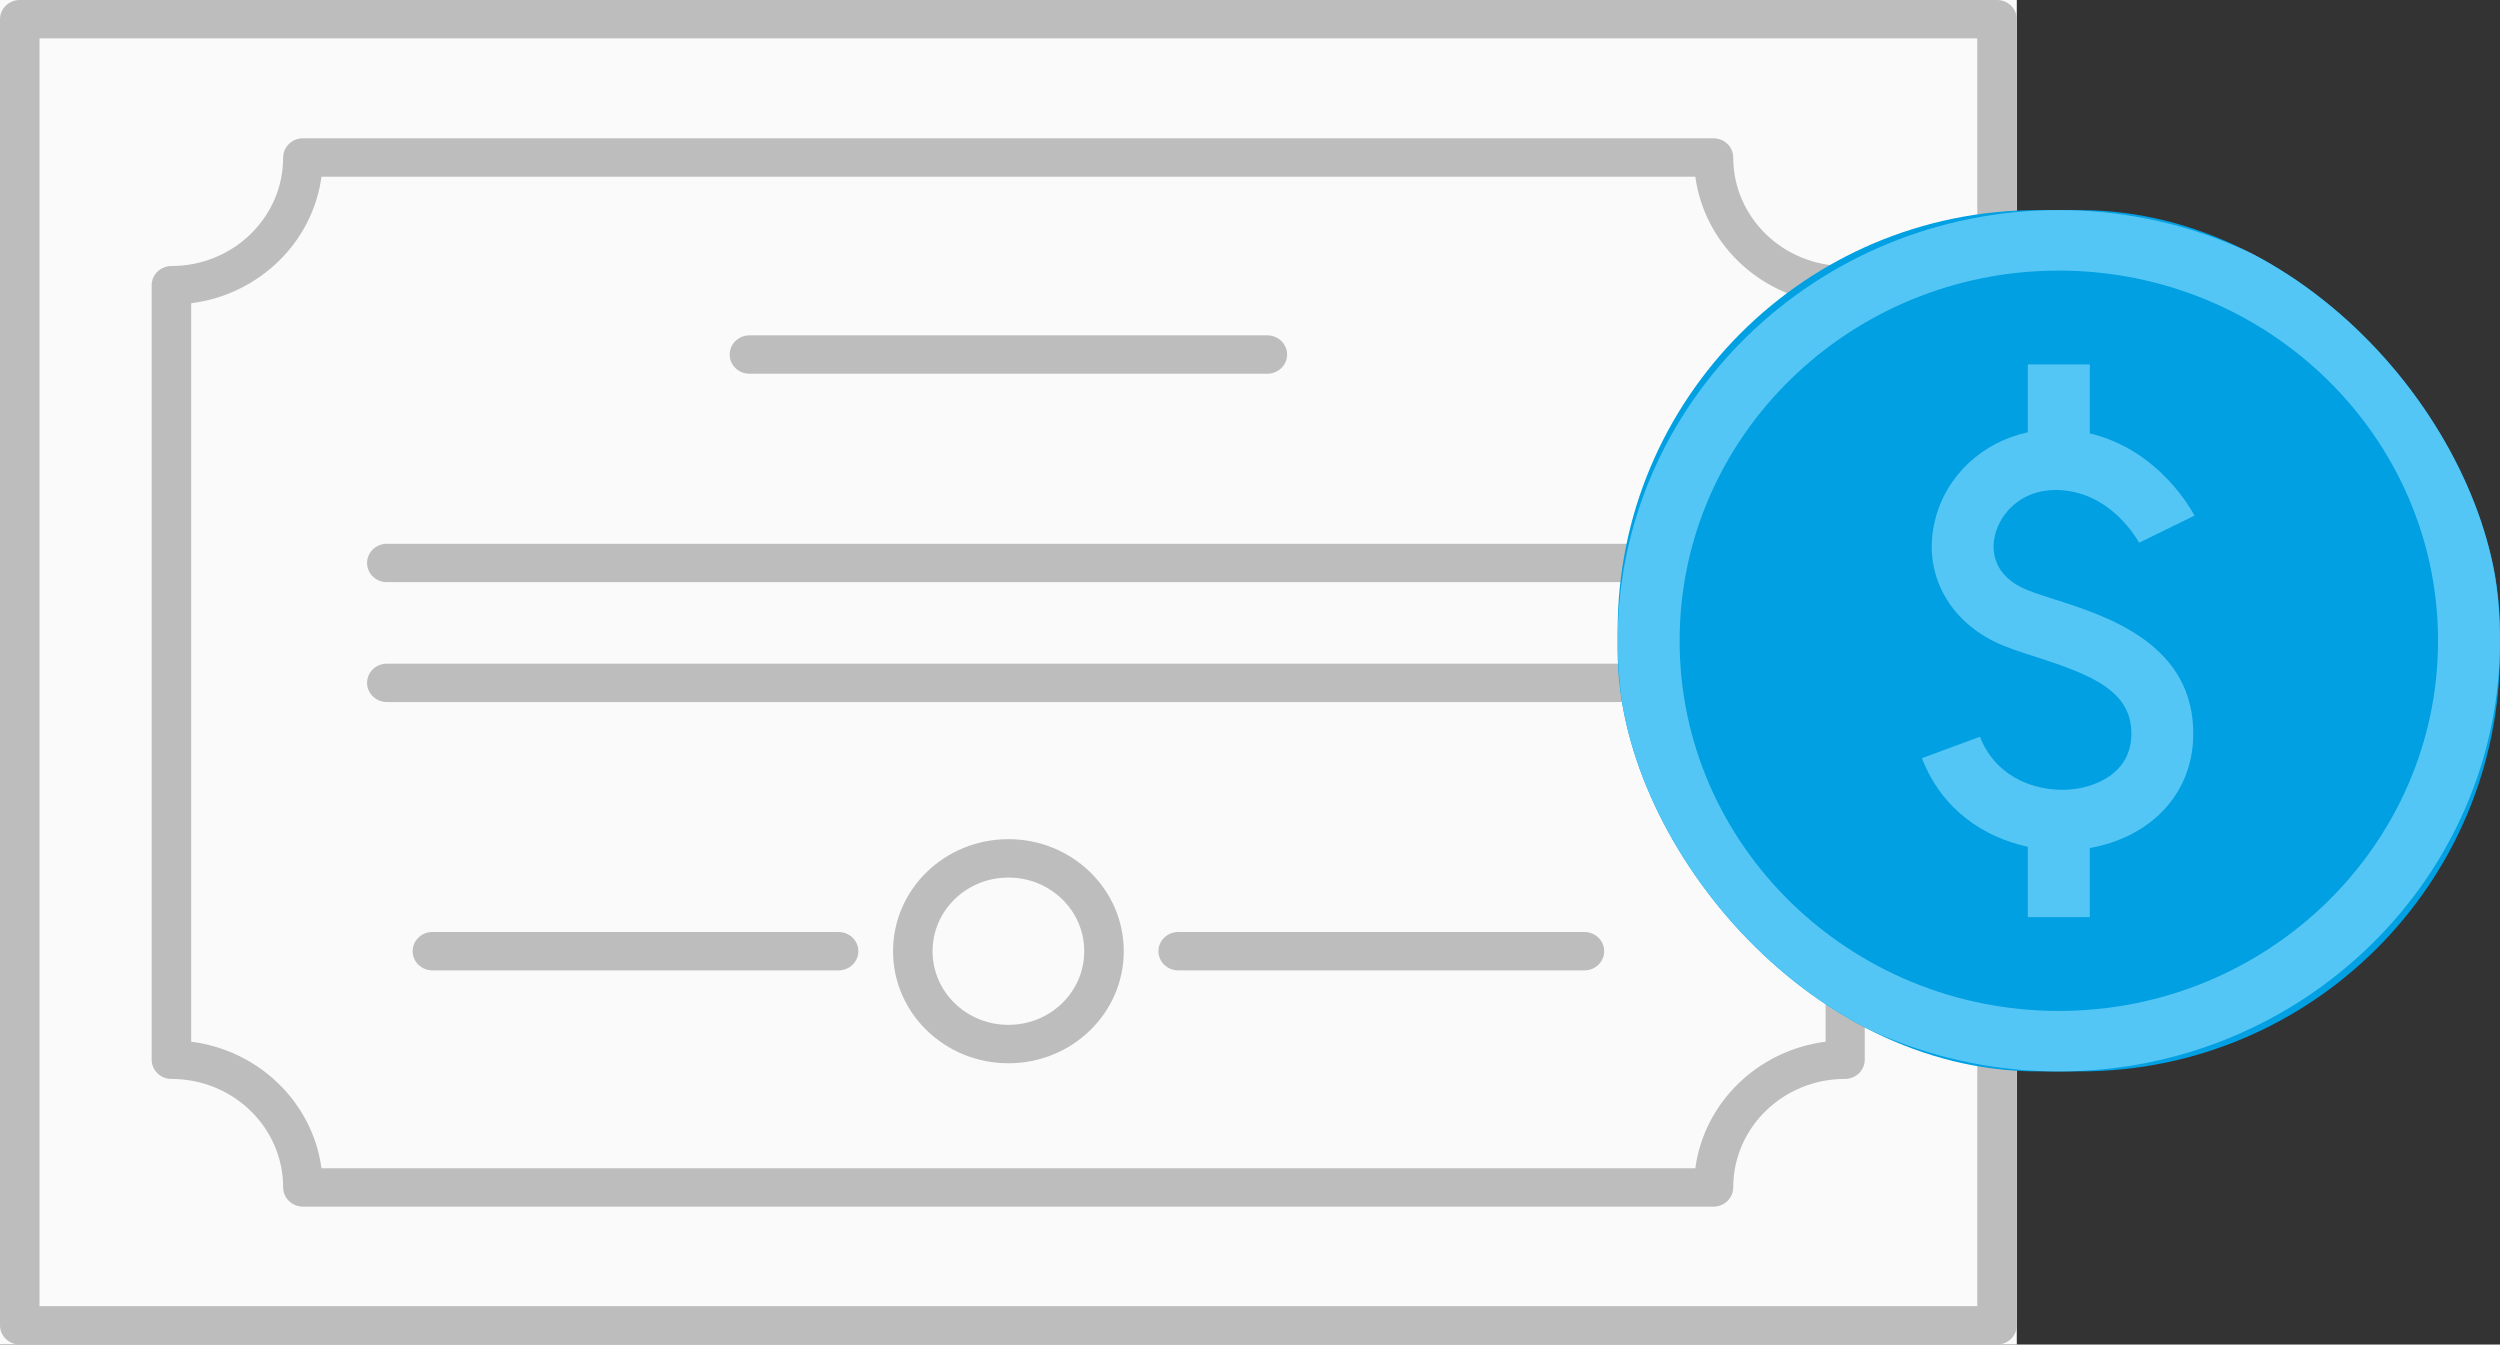 <svg width="119" height="64" viewBox="0 0 119 64" fill="none" xmlns="http://www.w3.org/2000/svg">
<rect x="0" y="0" width="119" height="64" fill="#333333" stroke="none"/>
<g clip-path="url(#clip0_0_39146)">
<rect width="96" height="64" fill="#FAFAFA"/>
<path d="M95.059 0H0.941C0.422 0 0 0.41 0 0.914V63.086C0 63.59 0.422 64 0.941 64H95.059C95.578 64 96 63.59 96 63.086V0.914C96 0.41 95.578 0 95.059 0ZM94.118 62.172H1.882V1.828H94.118V62.172Z" fill="#BDBDBD"/>
<path d="M8.16 51.357C11.098 51.357 13.478 53.669 13.478 56.522C13.478 57.026 13.901 57.436 14.419 57.436H81.562C82.08 57.436 82.502 57.026 82.502 56.522C82.502 53.669 84.883 51.357 87.821 51.357C88.339 51.357 88.762 50.947 88.762 50.443V13.576C88.762 13.072 88.339 12.662 87.821 12.662C84.883 12.662 82.502 10.35 82.502 7.497C82.502 6.993 82.08 6.583 81.562 6.583H14.419C13.901 6.583 13.478 6.993 13.478 7.497C13.478 10.35 11.098 12.662 8.16 12.662C7.642 12.662 7.219 13.072 7.219 13.576V50.443C7.219 50.947 7.642 51.357 8.16 51.357ZM9.101 14.434C12.326 14.024 14.88 11.543 15.302 8.411H80.698C81.12 11.543 83.674 14.024 86.899 14.434V49.585C83.674 49.996 81.12 52.476 80.698 55.609H15.302C14.88 52.476 12.326 49.996 9.101 49.585V14.415V14.434Z" fill="#BDBDBD"/>
<path d="M35.674 17.79H60.326C60.845 17.79 61.267 17.38 61.267 16.877C61.267 16.373 60.845 15.963 60.326 15.963H35.674C35.155 15.963 34.733 16.373 34.733 16.877C34.733 17.38 35.155 17.79 35.674 17.79Z" fill="#BDBDBD"/>
<path d="M18.413 27.711H77.587C78.106 27.711 78.528 27.301 78.528 26.797C78.528 26.294 78.106 25.884 77.587 25.884H18.413C17.894 25.884 17.472 26.294 17.472 26.797C17.472 27.301 17.894 27.711 18.413 27.711Z" fill="#BDBDBD"/>
<path d="M18.413 33.417H77.587C78.106 33.417 78.528 33.007 78.528 32.504C78.528 32 78.106 31.59 77.587 31.59H18.413C17.894 31.59 17.472 32 17.472 32.504C17.472 33.007 17.894 33.417 18.413 33.417Z" fill="#BDBDBD"/>
<path d="M39.917 44.363H20.582C20.064 44.363 19.642 44.773 19.642 45.277C19.642 45.781 20.064 46.191 20.582 46.191H39.917C40.435 46.191 40.858 45.781 40.858 45.277C40.858 44.773 40.435 44.363 39.917 44.363Z" fill="#BDBDBD"/>
<path d="M75.418 44.363H56.083C55.565 44.363 55.142 44.773 55.142 45.277C55.142 45.781 55.565 46.191 56.083 46.191H75.418C75.936 46.191 76.359 45.781 76.359 45.277C76.359 44.773 75.936 44.363 75.418 44.363Z" fill="#BDBDBD"/>
<path d="M48 39.944C44.966 39.944 42.509 42.331 42.509 45.278C42.509 48.224 44.966 50.611 48 50.611C51.034 50.611 53.491 48.224 53.491 45.278C53.491 42.331 51.034 39.944 48 39.944ZM48 48.783C46.003 48.783 44.39 47.217 44.39 45.278C44.39 43.338 46.003 41.772 48 41.772C49.997 41.772 51.61 43.338 51.61 45.278C51.61 47.217 49.997 48.783 48 48.783Z" fill="#BDBDBD"/>
</g>
<g clip-path="url(#clip1_0_39146)">
<rect x="77" y="10" width="42" height="41" rx="20" fill="#00A0E2"/>
<path d="M98 10C86.421 10 77 19.196 77 30.5C77 41.804 86.421 51 98 51C109.58 51 119 41.804 119 30.5C119 19.196 109.58 10 98 10ZM98 48.12C88.05 48.12 79.95 40.22 79.95 30.5C79.95 20.78 88.05 12.88 98 12.88C107.95 12.88 116.05 20.787 116.05 30.5C116.05 40.213 107.95 48.12 98 48.12Z" fill="#54C6F5"/>
<path d="M97.819 23.32C100.461 23.32 101.762 25.735 101.822 25.833L104.457 24.544C104.383 24.4 102.821 21.422 99.475 20.63V17.344H96.525V20.577C94.359 21.042 92.616 22.645 92.1 24.792C91.523 27.155 92.643 29.413 94.943 30.546C95.486 30.814 96.163 31.03 96.88 31.259C99.589 32.13 101.507 32.902 101.453 35.003C101.399 36.967 99.489 37.438 98.898 37.536C97.222 37.811 95.056 37.157 94.245 35.069L91.483 36.09C92.435 38.551 94.446 39.86 96.525 40.305V43.656H99.475V40.364C102.398 39.847 104.33 37.785 104.397 35.082C104.511 30.677 100.307 29.328 97.792 28.53C97.182 28.333 96.605 28.15 96.257 27.98C94.721 27.227 94.835 25.971 94.963 25.466C95.211 24.439 96.21 23.326 97.812 23.326L97.819 23.32Z" fill="#54C6F5"/>
</g>
<defs>
<clipPath id="clip0_0_39146">
<rect width="96" height="64" fill="white"/>
</clipPath>
<clipPath id="clip1_0_39146">
<rect x="77" y="10" width="42" height="41" rx="20" fill="white"/>
</clipPath>
</defs>
</svg>
